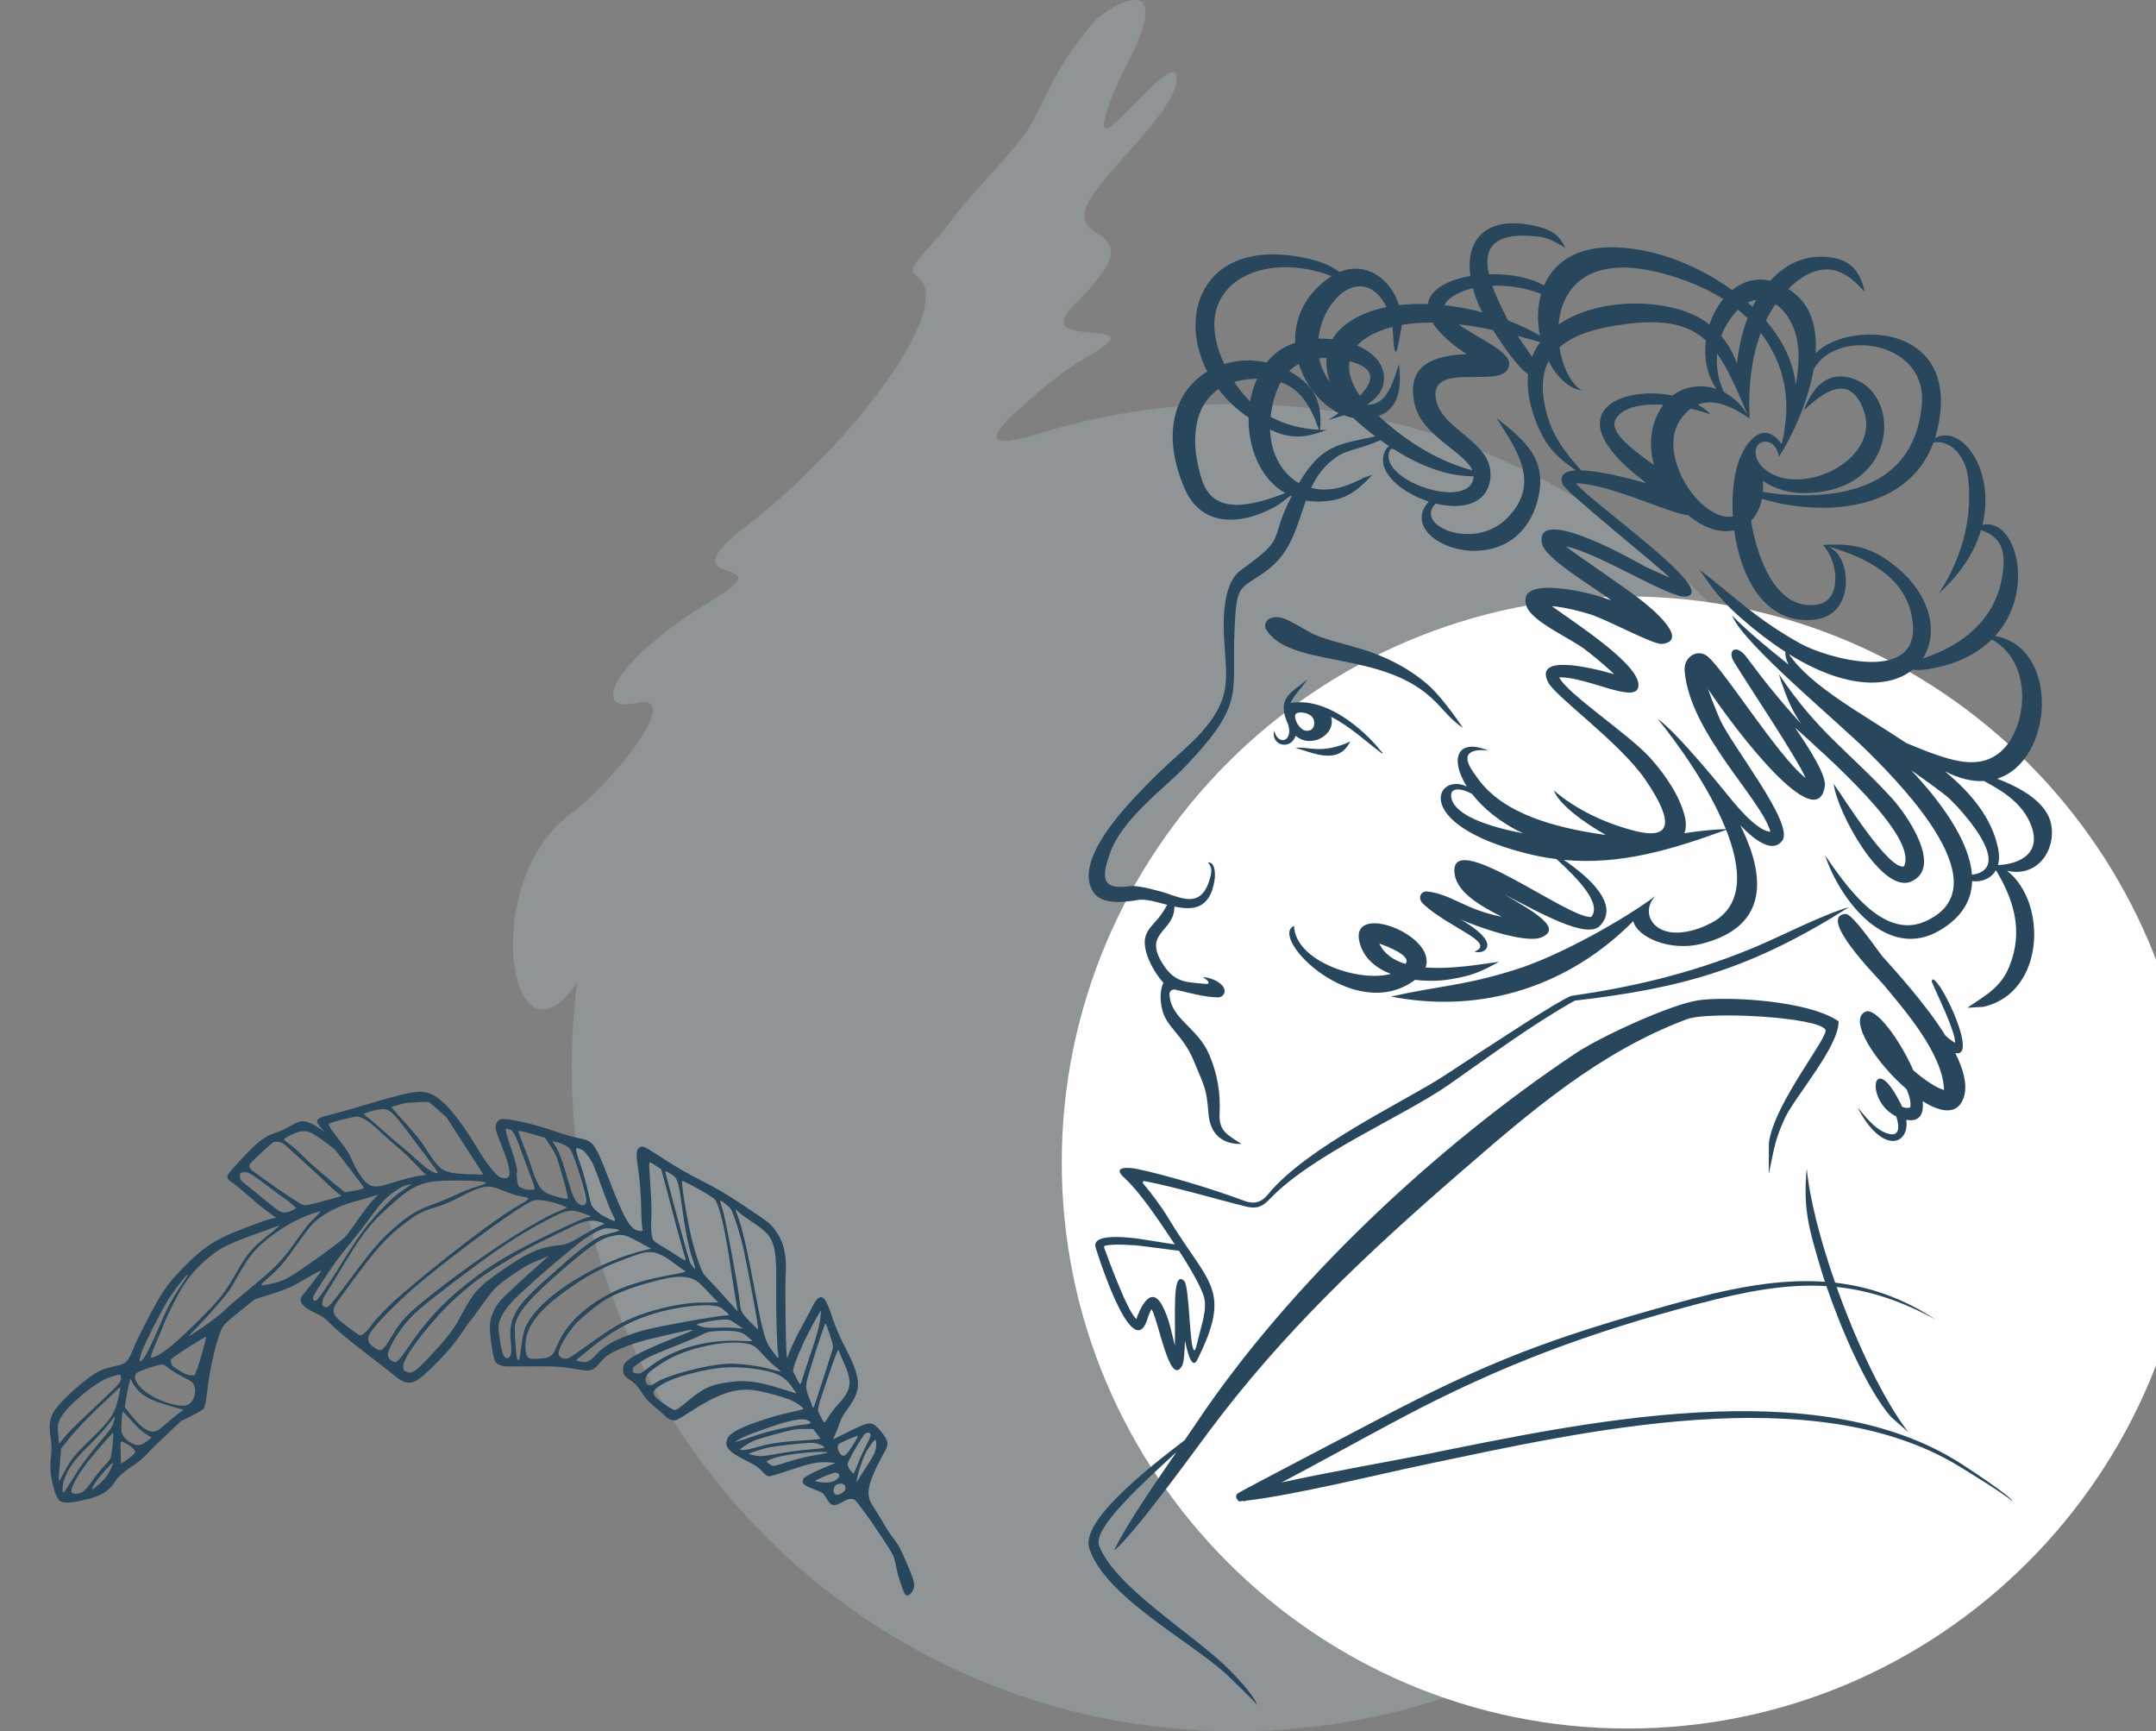 <?xml version="1.0" encoding="UTF-8"?> <svg xmlns="http://www.w3.org/2000/svg" width="269" height="216" viewBox="0 0 269 216" fill="none"><rect x="0" y="0" width="269" height="216" fill="#808080" stroke="none"/><path opacity="0.3" fill-rule="evenodd" clip-rule="evenodd" d="M154.13 50.402C199.859 50.402 236.927 87.474 236.927 133.199C236.927 178.924 199.859 216 154.13 216C108.401 216 71.329 178.928 71.329 133.199C71.329 129.59 71.564 126.034 72.011 122.549V122.553C63.595 134.953 59.584 109.899 71.274 101.487C75.81 98.225 85.853 86.234 79.302 87.717C73.627 89.002 76.401 82.418 88.858 74.881C98.562 69.004 82.352 73.927 93.035 65.698C106.558 55.283 119.676 37.75 114.277 34.342C112.866 33.453 115.476 31.72 118.34 27.93C121.673 23.517 124.052 21.652 127.602 17.048C130.492 13.302 130.715 9.333 136.509 2.708C138.244 0.727 147.36 -4.52 140.27 8.7C138.963 11.143 136.632 17.004 138.386 15.891C140.631 14.468 147.275 5.915 146.791 10.157C146.337 14.097 138.007 21.16 135.843 25.189C132.693 31.043 144.873 27.305 134 38.089C127.971 44.069 145.462 38.986 135.396 44.688C132.965 46.062 130.206 48.285 127.665 50.582C126.939 51.238 123.896 53.848 124.381 54.697C124.864 55.55 128.723 54.372 129.658 54.082C137.393 51.691 145.612 50.402 154.131 50.402H154.13Z" fill="#B1C3CD"></path><path fill-rule="evenodd" clip-rule="evenodd" d="M203.089 215.646C241.985 215.646 273.705 183.927 273.705 145.03C273.705 106.134 241.985 74.414 203.089 74.414C164.192 74.414 132.473 106.138 132.473 145.03C132.473 183.923 164.196 215.646 203.089 215.646Z" fill="#FEFEFE"></path><path fill-rule="evenodd" clip-rule="evenodd" d="M6.757 185.847C6.248 183.862 6.19 183.228 6.378 181.553C6.459 180.849 6.427 180.015 6.319 179.373C6.085 178.067 6.176 177.139 6.614 176.286C7.284 174.948 11.072 171.575 12.62 170.944C12.994 170.784 13.749 170.569 14.291 170.449C15.777 170.134 15.931 169.974 16.728 168.032C17.224 166.818 19.126 163.143 19.959 161.777C20.809 160.38 21.624 159.374 23.211 157.8C25.22 155.787 26.731 154.747 29.081 153.783C30.893 153.04 33.307 152.161 33.861 152.043L34.447 151.918L33.536 151.268C33.028 150.917 31.914 150.001 31.053 149.239C30.193 148.48 29.305 147.741 29.082 147.608C28.551 147.301 28.3 146.97 28.365 146.677C28.391 146.551 29.006 145.817 29.72 145.035C32.136 142.413 32.963 141.774 34.499 141.286C34.898 141.152 35.599 140.831 36.061 140.57C36.518 140.3 37.062 140.026 37.275 139.953C37.951 139.714 38.833 140.022 40.058 140.914L40.572 141.274L40.141 140.821C39.909 140.557 39.659 140.222 39.596 140.061C39.427 139.662 39.788 139.42 41.006 139.127C41.557 139 43.488 138.454 45.316 137.914C50.951 136.248 52.014 136.028 53.242 136.3C54.902 136.67 56.936 138.899 59.564 143.266C60.673 145.133 61.843 146.603 62.424 146.872C62.648 146.969 62.974 147.025 63.151 146.98C63.847 146.83 63.668 145.596 62.592 142.957C62.203 142.007 61.866 141.045 61.838 140.812C61.771 140.303 62.009 139.808 62.391 139.656C62.991 139.395 66.377 140.139 69.371 141.18C70.375 141.517 71.617 141.886 72.15 141.978C74.052 142.326 74.197 142.517 76.052 147.317C78.011 152.387 78.688 153.481 79.881 153.57C80.21 153.605 80.212 153.591 80.129 153.083C80.073 152.794 80.03 152.001 80.014 151.304C80.006 149.388 79.828 147.061 79.566 145.428C79.311 143.802 79.414 143.244 79.966 143.081C80.323 142.976 80.513 143.087 83.11 144.774C84.303 145.553 86.068 146.561 87.58 147.325C89.596 148.34 90.686 148.989 93.085 150.598C96.045 152.579 96.09 152.622 96.724 153.48C97.76 154.872 98.177 156.569 98.034 158.84C97.924 160.545 98.025 168.088 98.164 169.283C98.193 169.462 98.211 169.445 98.312 169.158C98.709 168.078 99.3 166.833 100.136 165.314C100.662 164.362 101.237 163.281 101.42 162.902C101.778 162.166 102.164 161.783 102.498 161.831C102.889 161.883 103.273 162.611 103.848 164.37C104.236 165.518 104.731 166.707 105.279 167.747C107.548 172.159 107.598 173.276 105.677 175.86C105.285 176.397 104.933 177.024 104.787 177.464C104.663 177.874 104.411 178.516 104.237 178.886L103.937 179.576L105.921 178.589C108.106 177.506 108.557 177.406 109.153 177.796C109.356 177.926 109.778 178.387 110.096 178.81C110.844 179.774 110.902 180.17 110.423 181.028C108.827 183.884 108.252 185.447 108.381 186.566C108.443 187.105 108.566 187.372 109.224 188.375C109.637 189.025 110.141 189.845 110.321 190.203C110.514 190.556 111.021 191.329 111.455 191.901C112.163 192.839 112.35 193.191 113.185 195.144C114.177 197.487 114.241 197.813 113.813 198.557C113.57 198.969 113.244 199.138 112.995 198.982C112.767 198.841 112.034 196.661 111.818 195.503C111.732 195.011 111.578 194.392 111.475 194.138C111.256 193.569 108.909 190.026 107.606 188.309C106.647 187.036 106.64 187.028 106.215 187.002C105.902 186.984 105.595 187.097 105.091 187.386C104.558 187.713 104.307 187.796 104.006 187.757C103.636 187.705 103.575 187.644 103.138 186.969C102.678 186.219 102.67 186.226 101.819 185.895C100.543 185.421 100.194 185.215 100.154 184.904C100.132 184.755 100.195 184.525 100.299 184.4C100.493 184.165 101.993 183.423 103.468 182.83L104.273 182.506L103.393 182.435C102.135 182.339 101.077 182.553 98.53 183.412C97.29 183.84 96.131 184.174 95.95 184.174C95.697 184.155 95.502 184.018 95.065 183.537C94.598 183.036 94.252 182.798 93.019 182.185C90.925 181.141 90.37 180.51 90.728 179.549C90.873 179.183 91.013 179.033 91.645 178.615C92.661 177.933 96.097 176.736 98.448 176.231C99.435 176.028 100.242 175.823 100.247 175.773C100.265 175.637 99.465 175.055 98.865 174.76C97.955 174.309 94.904 173.491 93.829 173.402C91.523 173.21 89.521 173.925 85.991 176.207C84.468 177.194 84.352 177.237 83.942 177.186C83.662 177.157 83.359 176.995 83.1 176.755C82.889 176.554 82.259 175.995 81.682 175.514C80.797 174.759 80.557 174.502 80.017 173.667C79.467 172.819 79.293 172.636 78.749 172.267C78.387 172.032 78.033 171.743 77.941 171.616C77.708 171.311 77.663 170.535 77.868 170.214C78.366 169.4 80.408 168.368 85.174 166.506C85.834 166.248 86.381 165.998 86.387 165.963C86.417 165.806 85.87 165.918 81.139 167.048C79.395 167.464 77.677 168.074 76.45 168.717C75.722 169.101 75.54 169.24 74.9 169.963C73.894 171.113 73.755 171.144 71.549 170.756C70.141 170.499 69.14 170.447 66.778 170.462C65.141 170.482 63.532 170.479 63.21 170.468C62.453 170.442 61.947 170.194 61.736 169.751C61.46 169.152 61.045 166.098 61.123 165.228C61.207 164.248 61.682 163.185 62.371 162.332C62.813 161.803 65.21 159.57 67.697 157.374L68.506 156.659L67.94 156.906C67.631 157.051 66.986 157.312 66.507 157.51C65.336 157.989 62.556 159.893 61.675 160.83C61.345 161.188 60.573 162.177 59.977 163.034C59.377 163.891 58.822 164.644 58.745 164.702C58.668 164.76 58.244 165.35 57.802 166.017C56.765 167.565 55.567 168.982 53.897 170.606C51.496 172.933 50.935 173.024 48.969 171.417C48.555 171.07 47.214 170.028 45.999 169.098C43.132 166.896 41.939 165.892 41.122 165.034C40.569 164.462 40.259 164.248 39.273 163.78C37.627 162.994 37.146 162.277 37.783 161.553C38.058 161.241 39.861 158.901 40.031 158.627C40.182 158.388 39.557 158.696 37.898 159.679C36.353 160.595 35.823 160.828 33.347 161.605L31.774 162.106L29.904 163.61C28.201 164.988 28.005 165.167 27.704 165.724C27.07 166.893 26.199 170.587 25.868 173.468C25.713 174.771 25.564 175.547 25.419 175.73C25.266 175.905 24.695 176.246 23.89 176.645L22.585 177.286L20.816 178.957C19.839 179.872 18.71 180.981 18.308 181.421C17.759 182.006 17.311 182.386 16.504 182.908C15.423 183.626 14.724 184.245 14.407 184.764C13.891 185.635 13.199 186.203 12.174 186.636C11.101 187.069 8.884 187.531 8.183 187.457C7.644 187.401 7.518 187.332 7.244 186.969C7.07 186.739 6.85 186.231 6.756 185.849L6.757 185.847ZM8.36 185.628C8.602 185.251 9.161 184.36 9.613 183.629C10.128 182.802 11.082 181.539 12.2 180.215C13.793 178.333 13.996 178.044 14.185 177.422C14.296 177.049 14.358 176.734 14.323 176.731C14.293 176.726 13.899 177.204 13.435 177.794C12.982 178.391 11.984 179.476 11.213 180.224C9.255 182.144 8.569 183.063 7.994 184.626C7.798 185.18 7.741 186.019 7.884 186.224C7.912 186.264 8.132 185.994 8.36 185.628ZM7.423 184.742C7.44 184.729 7.741 184.172 8.091 183.503C8.823 182.109 9.358 181.446 11.365 179.509C13.813 177.145 14.357 176.315 14.802 174.265C14.947 173.603 15.038 173.066 15.003 173.063C14.969 173.058 13.818 174.135 12.419 175.467C10.575 177.256 9.607 178.258 8.767 179.294L7.633 180.711L7.46 182.671C7.298 184.403 7.298 184.841 7.421 184.743L7.423 184.742ZM9.499 186.356C10.202 186.354 10.662 185.99 11.511 184.746C11.947 184.129 12.582 183.324 12.931 182.969C13.279 182.614 13.657 182.161 13.768 181.972C13.938 181.697 14.219 178.917 14.097 178.753C14.051 178.694 12.112 180.931 11.095 182.193C9.618 184.048 8.619 185.929 8.972 186.234C9.056 186.303 9.293 186.364 9.499 186.358L9.499 186.354L9.499 186.356ZM12.282 185.248C12.736 184.857 13.184 184.352 13.404 183.992C13.809 183.355 14.171 182.526 14.056 182.509C14.022 182.504 13.614 182.9 13.163 183.394C12.287 184.341 11.36 185.658 11.471 185.8C11.505 185.85 11.865 185.592 12.284 185.248L12.282 185.248ZM7.976 179.372C8.285 178.97 9.44 177.799 10.555 176.746C15.244 172.343 15.143 172.449 15.091 171.784C15.079 171.49 15.037 171.475 14.681 171.537C14.453 171.573 13.874 171.758 13.365 171.963C11.612 172.641 8.232 175.545 7.51 176.992C7.225 177.551 7.187 177.817 7.257 178.863C7.301 179.537 7.344 180.089 7.378 180.095C7.394 180.098 7.677 179.776 7.974 179.372L7.976 179.372ZM16.676 181.426C16.917 181.171 16.918 181.092 16.71 180.816C16.46 180.481 15.228 179.745 15.083 179.855C15.037 179.89 15.023 180.532 15.059 181.271L15.101 182.619L15.762 182.163C16.124 181.922 16.537 181.577 16.677 181.424L16.676 181.426ZM16.442 180.044C17.17 180.409 17.606 180.349 18.304 179.822L18.915 179.362L18.175 178.881C17.656 178.552 17.143 178.069 16.417 177.251C15.854 176.626 15.364 176.096 15.33 176.09C15.229 176.077 15.09 178.121 15.163 178.591C15.251 179.143 15.733 179.707 16.442 180.044ZM17.299 177.621C18.04 178.34 18.72 178.681 19.26 178.588C19.63 178.517 19.843 178.384 20.781 177.558C21.383 177.041 22.106 176.451 22.38 176.256L22.894 175.883L21.28 175.422C19.283 174.844 18.469 174.484 17.659 173.849C17.062 173.372 16.497 172.613 16.345 172.049C16.268 171.807 15.936 173.219 15.708 174.663L15.571 175.536L16.141 176.288C16.454 176.7 16.986 177.304 17.299 177.621ZM18.091 173.583C19.522 174.723 22.214 175.62 23.272 175.312C24.086 175.077 24.562 173.859 24.228 172.879C24.078 172.466 24.001 172.402 22.822 171.778C22.13 171.416 21.341 170.93 21.074 170.694C20.797 170.469 20.451 170.252 20.286 170.227C19.969 170.166 17.495 170.97 17.115 171.257C16.52 171.708 16.904 172.65 18.091 173.581L18.091 173.583ZM18.54 168.396C18.881 167.717 19.523 166.327 19.962 165.293C20.864 163.15 21.564 161.87 22.712 160.208C23.15 159.56 23.502 159.009 23.489 158.99C23.374 158.836 21.75 160.902 20.924 162.253C20.034 163.719 18.225 167.264 17.77 168.449C17.045 170.334 17.573 170.298 18.541 168.396L18.54 168.396ZM19.5 169.171C20.416 168.775 21.884 167.578 24.14 165.359C27.313 162.239 27.904 161.519 29.374 158.97C30.885 156.34 31.262 155.887 33.315 154.214C34.971 152.871 35.051 152.799 34.562 152.987C34.268 153.092 33.296 153.45 32.383 153.779C28.358 155.231 27.595 155.609 25.939 156.971C24.661 158.023 23.668 159.152 22.713 160.654C22.122 161.598 20.859 164.117 20.406 165.267C20.223 165.741 19.87 166.604 19.611 167.195C18.963 168.702 18.767 169.241 18.843 169.337C18.877 169.387 19.178 169.308 19.499 169.173L19.5 169.171ZM22.463 171.042C23.061 171.417 23.449 171.574 23.793 171.57L24.29 171.572L24.536 170.963C24.835 170.268 25.799 166.779 25.708 166.756C25.607 166.743 22.443 168.732 21.808 169.206C21.236 169.642 21.228 169.647 21.371 170.036C21.521 170.495 21.406 170.384 22.462 171.043L22.463 171.042ZM28.006 163.474C28.427 163.061 29.739 161.935 30.915 160.969C34.431 158.074 35.099 157.402 36.892 154.872C38.12 153.136 38.405 152.782 39.375 151.796C40.068 151.106 40.084 151.065 39.727 151.17C37.979 151.636 35.75 152.762 33.982 154.102C31.949 155.625 31.049 156.695 29.664 159.216C29.333 159.812 28.833 160.641 28.57 161.045C28.099 161.749 25.794 164.363 24.483 165.69C23.198 166.974 23.271 166.967 25.256 165.597C26.647 164.635 27.46 164.005 28.006 163.475L28.006 163.474ZM33.896 160.144C35.473 159.805 36.158 159.422 39.502 157.029C41.345 155.71 42.712 154.662 43.031 154.345C43.302 154.052 44.049 153.051 44.691 152.115C45.326 151.186 46.149 150.111 46.526 149.733L47.205 149.04L46.324 149.304C45.84 149.459 44.986 149.699 44.436 149.846C42.099 150.454 40.087 151.541 38.88 152.831C38.561 153.178 37.719 154.294 37.004 155.315C35.541 157.413 34.798 158.276 33.391 159.491C32.271 160.456 32.295 160.484 33.899 160.142L33.896 160.144ZM39.436 162.246C39.696 162.152 40.847 160.474 42.497 157.814C44.796 154.08 45.95 152.528 47.982 150.469C48.911 149.511 49.462 149.033 50.303 148.474L51.39 147.725L50.799 147.841C50.362 147.932 49.985 148.128 49.282 148.612C48.145 149.397 47.505 150.076 46.279 151.773C45.776 152.479 44.868 153.662 44.272 154.4C43.68 155.148 42.855 156.163 42.454 156.663C41.748 157.541 39.587 160.781 39.169 161.594C38.947 162.017 39.096 162.37 39.436 162.247L39.436 162.246ZM40.427 162.999C40.873 163.276 41.045 163.101 43.06 160.407C46.593 155.664 47.257 154.889 49.243 153.13C50.9 151.669 52.181 150.896 53.979 150.258C54.798 149.967 56.105 149.433 56.899 149.056C57.678 148.676 58.846 148.213 59.479 148.037C60.112 147.842 60.627 147.649 60.641 147.608C60.668 147.403 59.141 147.269 56.921 147.281C52.628 147.282 51.725 147.651 48.327 150.728C46.078 152.758 45.137 154.015 42.298 158.742C41.455 160.148 40.646 161.466 40.5 161.667C40.348 161.886 40.222 162.234 40.221 162.451C40.208 162.891 40.199 162.858 40.427 162.999ZM43.421 165.57C44.127 166.105 44.789 166.565 44.887 166.594C45.154 166.647 45.703 166.205 46.212 165.487C46.892 164.538 48.578 162.797 50.138 161.466C55.225 157.091 61.931 151.975 64.505 150.512C66.156 149.575 66.232 149.459 65.338 149.309C64.451 149.169 63.919 149 62.516 148.44C60.843 147.752 60.186 147.876 57.272 149.387C56.156 149.978 55.249 150.348 54.365 150.606C52.706 151.095 52.079 151.419 50.485 152.626C48.297 154.281 46.903 155.833 43.739 160.147C41.639 162.996 41.617 163.028 41.622 163.507C41.606 164.044 41.958 164.452 43.42 165.57L43.421 165.57ZM31.109 148.118C31.596 148.501 32.569 149.295 33.266 149.88C33.973 150.454 34.708 151.029 34.901 151.122C35.346 151.356 35.892 151.303 36.504 150.978L36.963 150.733L36.532 150.324C36.304 150.104 35.86 149.751 35.551 149.545C35.243 149.359 34.184 148.569 33.185 147.807C31.341 146.38 30.944 146.17 30.314 146.255C29.966 146.311 29.947 146.322 29.93 146.678C29.909 147.148 30.028 147.282 31.109 148.118ZM46.975 168.303C47.571 168.649 47.818 168.447 48.805 166.828C50.022 164.827 50.654 164.111 52.64 162.488C58.518 157.669 66.374 152.445 69.88 151.043C70.342 150.857 70.725 150.67 70.729 150.639C70.735 150.605 70.246 150.418 69.651 150.207C68.491 149.807 67.109 149.608 66.582 149.765C64.894 150.245 53.605 158.679 50.037 162.125C47.592 164.469 46.418 165.78 46.03 166.597C45.743 167.191 46.066 167.771 46.974 168.302L46.975 168.303ZM49.085 169.878C49.52 170.015 49.746 169.798 50.818 168.237C53.136 164.829 55.157 162.614 58.104 160.276C61.347 157.694 63.547 156.389 69.135 153.694C70.901 152.85 72.637 152.066 72.992 151.977C73.339 151.882 73.653 151.778 73.68 151.759C73.766 151.691 72.197 151.15 71.664 151.06C70.978 150.946 70.202 151.188 68.604 152.02C64.875 153.94 62.298 155.634 56.88 159.747C52.397 163.151 51.479 163.95 50.294 165.479C49.38 166.652 48.409 168.408 48.401 168.892C48.386 169.352 48.65 169.74 49.085 169.877L49.085 169.878ZM34.47 148.191C36.231 149.407 37.601 150.284 37.808 150.32C38.285 150.397 38.626 150.334 40.782 149.724L42.63 149.21L42.214 148.898C41.978 148.728 41.485 148.291 41.098 147.923C40.38 147.205 38.201 145.203 36.323 143.513C35.306 142.586 35.151 142.476 34.684 142.44C34.206 142.398 34.141 142.435 33.583 142.926C31.763 144.572 31.157 145.184 31.114 145.366C31.082 145.479 31.156 145.697 31.272 145.846C31.384 145.999 32.823 147.046 34.47 148.191ZM50.706 171.13C51.336 171.467 51.804 171.172 53.551 169.308C55.385 167.369 56.492 165.992 57.096 164.904C57.394 164.363 57.871 163.506 58.157 162.99C59.298 160.924 60.192 160.083 63.707 157.755C66.105 156.165 67.611 155.554 69.647 155.365C70.707 155.254 71.059 155.11 72.889 154.009C73.487 153.65 74.299 153.212 74.692 153.019C75.087 152.826 75.418 152.67 75.421 152.65C75.413 152.625 75.082 152.517 74.675 152.4C73.729 152.144 72.823 152.317 71.337 153.05C70.73 153.345 69.429 153.983 68.421 154.461C66.325 155.46 64.942 156.233 62.288 157.867C60.168 159.171 58.784 160.2 56.948 161.848C54.007 164.49 50.385 169.135 50.326 170.352C50.304 170.877 50.324 170.924 50.706 171.132L50.706 171.13ZM36.478 143.022C36.901 143.363 37.581 144.004 38.002 144.424C38.42 144.858 39.705 146 40.88 146.976L43.012 148.744L44.202 148.548C44.998 148.412 45.394 148.294 45.381 148.182C45.376 148.098 44.554 146.991 43.57 145.707L41.762 143.378L40.43 142.374C38.804 141.158 38.227 140.949 37.229 141.22C36.864 141.33 36.28 141.574 35.939 141.776C35.37 142.102 35.34 142.14 35.513 142.263C35.63 142.342 36.053 142.684 36.477 143.024L36.478 143.022ZM45.877 147.686C46.398 148.075 47.049 148.123 48.005 147.837C50.593 147.051 51.534 146.806 52.319 146.692L53.172 146.57L52.914 146.349C52.767 146.217 52.268 145.694 51.792 145.183C51.317 144.672 50.533 143.914 50.053 143.497C48.89 142.498 47.711 141.452 46.733 140.555C45.845 139.741 44.954 139.257 44.455 139.291C44.271 139.311 43.415 139.487 42.564 139.714C41.343 140.021 41.005 140.154 41.02 140.295C41.034 140.51 41.332 140.943 42.573 142.544C43.319 143.512 43.578 143.935 43.98 144.861C44.497 146.062 45.305 147.269 45.876 147.691L45.877 147.686ZM63.142 169.401C63.43 169.588 63.75 169.213 63.784 168.647C63.819 168.35 63.788 167.772 63.733 167.349C63.397 164.719 64.267 163.068 67.506 160.181C68.171 159.592 69.43 158.458 70.318 157.667C72.034 156.098 74.213 154.493 75.044 154.181C75.304 154.092 75.904 153.909 76.38 153.802C76.858 153.682 77.252 153.549 77.266 153.507C77.282 153.348 75.953 153.18 75.445 153.263C74.891 153.366 73.776 153.956 72.73 154.697C71.856 155.329 68.217 158.385 66.888 159.583C66.327 160.099 65.422 160.919 64.887 161.411C63.223 162.925 62.298 164.302 62.2 165.427C62.144 166.083 62.616 168.835 62.842 169.131C62.906 169.217 63.044 169.339 63.139 169.403L63.142 169.401ZM64.753 169.625C64.821 169.578 64.955 168.764 65.071 167.806C65.297 165.954 65.586 165.21 66.544 163.99C69.094 160.771 75.049 157.303 80.21 156.026L81.235 155.775L79.831 155.01C78.073 154.055 77.742 153.959 76.772 154.121C75.146 154.376 74.018 155.111 70.348 158.259C66.153 161.867 64.542 163.747 64.254 165.315C64.21 165.575 64.228 166.51 64.292 167.409C64.42 169.384 64.514 169.807 64.753 169.626L64.753 169.625ZM66.163 169.506C66.295 169.54 66.851 169.541 67.404 169.497C68.683 169.399 68.951 169.196 69.44 168.018C70.245 166.06 71.47 164.545 73.468 163.035C76.055 161.074 78.916 159.948 83.441 159.1C85.678 158.681 85.693 158.684 85.345 158.481C85.155 158.37 84.591 157.958 84.079 157.579C82.547 156.41 81.57 156.05 80.447 156.252C79.693 156.388 76.689 157.504 75.407 158.129C73.58 159.028 72.686 159.555 70.854 160.848C66.864 163.674 65.367 165.808 65.565 168.392C65.632 169.079 65.796 169.39 66.164 169.505L66.163 169.506ZM45.767 139.318C45.993 139.475 46.849 140.193 47.669 140.941C48.502 141.679 49.584 142.616 50.084 143.018C50.583 143.423 51.485 144.196 52.069 144.75C53.191 145.778 53.997 146.326 54.48 146.365C54.799 146.391 54.912 146.561 51.027 141.403C48.992 138.691 48.619 138.36 47.686 138.374C47.156 138.386 46.388 138.562 45.557 138.874C45.348 138.944 45.418 139.091 45.769 139.317L45.767 139.318ZM70.541 169.512C70.944 169.51 71.122 169.39 73.608 167.613C76.432 165.585 77.569 164.919 79.687 164.109C82.101 163.187 85.28 162.528 87.326 162.509C89.761 162.499 89.737 162.503 89.516 162.37C89.405 162.303 88.919 161.799 88.422 161.261C87.065 159.762 86.624 159.482 85.473 159.329C84.794 159.244 84.172 159.276 83.302 159.456C80.456 160.042 77.605 160.999 75.882 161.94C74.644 162.624 72.17 164.659 71.462 165.568C70.649 166.636 69.992 167.731 69.79 168.379C69.641 168.883 69.652 169.01 69.869 169.237C70.032 169.415 70.265 169.505 70.541 169.509L70.541 169.512ZM73.007 169.933C73.438 169.908 73.838 169.621 74.535 168.838C75.48 167.764 77.529 166.737 80.222 165.989C82.029 165.481 89.101 164.204 90.698 164.093C91.025 164.07 91.034 164.064 90.687 163.741C90.496 163.57 90.2 163.315 90.012 163.184C89.329 162.681 86.77 162.736 83.964 163.296C79.882 164.114 76.884 165.57 73.45 168.397L71.857 169.707L72.256 169.839C72.485 169.906 72.82 169.951 73.005 169.935L73.007 169.933ZM50.813 140.366C52.05 141.745 52.464 142.273 53.279 143.533C54.971 146.143 55.3 146.344 58.21 146.474C59.339 146.517 60.27 146.538 60.283 146.512C60.275 146.487 59.26 144.882 58.007 142.947L55.733 139.425L54.658 138.46C54.066 137.937 53.537 137.496 53.481 137.478C53.375 137.436 51.007 137.545 50.616 137.6C50.538 137.618 50.093 137.727 49.656 137.862L48.846 138.098L49.084 138.415C49.206 138.578 49.981 139.464 50.814 140.364L50.813 140.366ZM79.462 171.34C79.858 171.404 79.932 171.364 81.079 170.496C84.128 168.192 88.237 167.05 92.651 167.288C93.277 167.323 93.809 167.328 93.836 167.308C93.886 167.274 93.709 167.101 93 166.542C92.526 166.15 91.657 165.997 90.183 166.029C88.647 166.067 88.295 166.136 87.528 166.535C87.177 166.724 86.115 167.185 85.164 167.559C81.453 169.029 80.88 169.282 79.947 169.896C79.128 170.439 78.99 170.577 78.949 170.818C78.894 171.204 78.968 171.283 79.464 171.34L79.462 171.34ZM82.891 175.176C83.421 175.559 83.984 175.869 84.15 175.892C84.417 175.902 84.62 175.774 85.879 174.735C87.603 173.324 88.452 172.879 90.015 172.581C92.666 172.095 94.223 172.227 97.435 173.238L99.375 173.841L98.844 173.072C97.801 171.576 96.731 171.097 93.764 170.725C91.582 170.466 90.009 170.529 87.94 170.953C85.168 171.518 83.141 172.252 82.074 173.048C81.195 173.711 81.342 174.083 82.891 175.176ZM81.056 172.827C81.197 172.856 81.475 172.749 81.675 172.598C82.907 171.664 87.8 170.327 90.62 170.145C92.037 170.051 94.655 170.381 96.194 170.825C96.804 170.996 97.335 171.119 97.372 171.089C97.412 171.061 97.148 170.81 96.776 170.538C96.404 170.245 95.71 169.57 95.224 169.022C94.225 167.9 93.885 167.692 92.826 167.563C90.504 167.273 86.942 167.943 84.206 169.172C82.945 169.749 81.137 170.952 80.782 171.455C80.365 172.074 80.492 172.76 81.056 172.827ZM65.243 148.288C65.603 148.425 66.115 148.468 66.654 148.407C66.767 148.398 66.701 148.071 66.441 147.368C66.219 146.798 65.661 145.285 65.188 143.99C64.25 141.395 63.996 140.941 63.441 140.862L63.085 140.806L63.174 141.322C63.227 141.611 63.506 142.515 63.796 143.358C64.33 144.877 64.616 146.047 64.498 146.315C64.405 146.564 64.55 147.748 64.695 147.939C64.771 148.043 65.024 148.2 65.243 148.288ZM68.227 148.858C69.01 149.24 70.695 149.677 70.826 149.534C70.896 149.45 70.657 148.401 70.18 146.732C69.44 144.183 69.376 144.022 68.708 142.996L68.006 141.933L66.327 141.46C65.136 141.115 64.652 141.029 64.677 141.164C64.694 141.269 64.98 142.044 65.316 142.902C65.653 143.745 66.082 144.908 66.267 145.486C66.953 147.643 67.426 148.47 68.229 148.856L68.227 148.858ZM93.424 180.804C93.759 180.732 94.408 180.558 94.89 180.419C96.005 180.085 97.948 179.816 99.974 179.713C100.85 179.665 101.759 179.592 101.971 179.553L102.372 179.491L101.912 178.88L101.455 178.277L100.312 178.271C99.311 178.261 98.776 178.368 96.587 178.968C94.276 179.608 93.936 179.731 93.124 180.25C92.249 180.822 92.232 180.836 92.514 180.892C92.674 180.923 93.078 180.886 93.425 180.804L93.424 180.804ZM94.08 179.153C95.556 178.623 98.764 177.878 100.152 177.747C101.288 177.638 101.421 177.479 100.639 177.137C100.071 176.906 98.472 177.212 96.207 177.994C93.65 178.879 92.862 179.191 92.217 179.57L91.65 179.911L92.277 179.751C92.616 179.663 93.431 179.391 94.079 179.154L94.08 179.153ZM94.248 181.595C94.846 181.714 95.375 181.674 96.965 181.373C98.044 181.174 99.823 180.922 100.918 180.844C102.01 180.754 102.889 180.649 102.872 180.586C102.814 180.372 101.983 180.043 101.398 180.002C100.639 179.959 96.812 180.375 95.787 180.609C94.77 180.854 93.39 181.312 93.448 181.389C93.478 181.426 93.833 181.518 94.25 181.594L94.248 181.595ZM96.522 182.876C96.694 182.885 97.519 182.648 98.358 182.36C99.192 182.077 100.609 181.726 101.503 181.575C102.397 181.424 103.16 181.282 103.195 181.252C103.349 181.137 102.688 181.099 101.681 181.156C99.18 181.289 96.975 181.666 95.978 182.135L95.601 182.311L95.906 182.576C96.072 182.738 96.354 182.869 96.522 182.874L96.522 182.876ZM72.348 150.275C72.81 150.527 73.124 150.349 73.134 149.83C73.155 148.943 71.634 144.011 71.135 143.354C70.898 143.036 70.132 142.641 69.451 142.494L68.911 142.378L69.105 142.651C69.546 143.236 70.138 144.693 70.575 146.224C71.439 149.295 71.725 149.948 72.349 150.275L72.348 150.275ZM75.488 151.805C76.932 152.545 76.947 152.547 76.386 151.426C76.118 150.891 75.483 149.254 74.959 147.789C74.119 145.409 73.954 145.033 73.416 144.298C72.885 143.576 72.754 143.463 72.336 143.328C71.887 143.188 71.857 143.196 71.864 143.46C71.868 143.622 72.04 144.185 72.236 144.743C72.648 145.842 73.139 147.588 73.472 149.077C73.586 149.609 73.723 150.15 73.777 150.277C73.957 150.754 74.683 151.394 75.49 151.805L75.488 151.805ZM87.593 165.525C87.911 165.631 88.774 165.684 89.507 165.639C90.248 165.603 91.283 165.618 91.795 165.666L92.726 165.758L91.958 165.244C91.051 164.619 91.077 164.631 90.307 164.626C89.409 164.615 86.842 165.115 86.969 165.275C86.998 165.315 87.278 165.431 87.59 165.523L87.594 165.522L87.593 165.525ZM102.457 184.925C103.559 185.055 104.326 184.818 104.679 184.251C104.82 184.023 104.603 183.752 104.249 183.72C103.961 183.699 101.629 184.665 101.707 184.769C101.735 184.809 102.072 184.872 102.457 184.925ZM104.413 186.479C104.828 186.495 105.404 186.104 105.469 185.771C105.575 185.197 105.081 184.923 104.435 185.2C103.871 185.446 103.853 186.454 104.413 186.479ZM82.78 155.591C83.347 155.925 84.11 156.398 84.488 156.656C85.189 157.146 85.549 157.327 85.555 157.197C85.554 157.157 85.353 156.436 85.104 155.589C84.855 154.743 84.356 152.893 83.992 151.474C83.622 150.058 83.135 148.218 82.914 147.391L82.493 145.878L81.804 145.406C81.439 145.142 81.085 144.971 81.043 145.035C80.967 145.153 80.981 145.49 81.2 148.779C81.282 149.918 81.3 151.452 81.257 152.19C81.186 153.547 81.286 154.373 81.573 154.773C81.665 154.9 82.199 155.262 82.779 155.59L82.78 155.591ZM86.727 158.27C86.766 158.222 86.607 157.654 86.374 156.987C85.906 155.617 85.488 153.514 85.047 150.227C84.608 147.09 84.545 146.925 83.403 146.289C83.008 146.064 82.963 146.068 83.027 146.272C83.07 146.405 83.215 146.974 83.349 147.531C83.71 149.001 85.922 157.089 86.041 157.362C86.202 157.736 86.649 158.33 86.726 158.271L86.727 158.27ZM107.153 184.486C107.283 184.236 107.739 183.533 108.158 182.899C108.579 182.28 109.03 181.489 109.154 181.155C109.376 180.594 109.396 179.665 109.192 179.638C109.041 179.617 108.266 180.714 107.917 181.445C107.474 182.347 106.77 184.713 106.892 184.876C106.909 184.894 107.026 184.717 107.152 184.487L107.153 184.486ZM106.567 183.712C106.634 183.601 106.875 183.043 107.091 182.476C107.316 181.899 107.744 180.958 108.057 180.376C108.696 179.175 108.76 178.823 108.411 178.744C108.29 178.715 108.075 178.773 107.953 178.866C107.591 179.14 105.778 182.268 105.761 182.643C105.756 182.855 105.871 183.127 106.104 183.431C106.406 183.834 106.47 183.877 106.569 183.712L106.567 183.712ZM89.484 160.766C90.195 161.547 91.072 162.509 91.412 162.899L92.04 163.609L91.747 161.89C91.589 160.944 91.275 158.901 91.046 157.328C90.575 154.126 89.984 151.374 89.539 150.331C89.258 149.64 89.235 149.613 88.469 149.114C87.6 148.539 85.204 147.258 85.108 147.329C84.991 147.416 85.442 150.456 85.951 152.954C86.495 155.682 87.434 158.589 87.92 159.095C88.065 159.242 88.762 159.987 89.485 160.767L89.484 160.766ZM105.301 181.602C105.495 181.579 105.675 181.382 106.041 180.852C106.858 179.646 107.109 179.168 106.96 179.146C106.825 179.128 104.962 179.938 104.685 180.13C104.248 180.446 104.761 181.698 105.301 181.601L105.301 181.602ZM101.539 175.559C101.618 175.422 103.689 169.005 103.909 168.222C103.982 167.959 103.868 167.473 103.521 166.475C103.263 165.721 103.027 165.093 103.002 165.097C102.867 165.078 100.721 171.774 100.63 172.488C100.547 173.211 100.585 173.443 100.983 174.461C101.218 175.093 101.434 175.635 101.437 175.663C101.445 175.688 101.492 175.637 101.538 175.557L101.539 175.559ZM102.906 177.422C102.956 177.387 103.2 177.038 103.438 176.66C103.673 176.275 104.202 175.603 104.605 175.163C106.28 173.327 106.384 172.468 105.229 169.868C104.93 169.193 104.65 168.549 104.6 168.422C104.559 168.29 104.152 169.316 103.514 171.196C101.826 176.135 101.911 175.771 102.314 176.562C102.765 177.455 102.792 177.508 102.905 177.42L102.906 177.422ZM93.653 164.971C94.071 165.405 94.48 165.787 94.568 165.825C94.66 165.861 94.332 163.84 93.778 160.944C92.795 155.77 92.591 154.885 92.057 153.184C91.446 151.245 91.298 150.908 90.956 150.597C90.327 150.005 89.874 149.702 89.865 149.827C89.863 149.905 90.014 150.484 90.208 151.1C90.571 152.251 92.115 160.607 92.299 162.462C92.423 163.635 92.503 163.783 93.654 164.971L93.653 164.971ZM97.09 169.398C97.15 169.416 97.145 169.194 97.082 168.911C96.934 168.258 96.81 163.782 96.848 160.077C96.875 156.961 96.739 155.746 96.254 154.727C95.883 153.942 95.326 153.416 93.725 152.373C93.097 151.962 92.407 151.45 92.18 151.23C91.957 151.01 91.769 150.864 91.766 150.899C91.752 150.94 91.894 151.327 92.064 151.77C92.583 153.07 93.271 156.067 94.198 161.103C94.963 165.195 95.304 166.618 95.806 167.698C95.976 168.063 96.965 169.387 97.09 169.396L97.09 169.398ZM100.072 172.148C100.187 171.762 100.695 170.191 101.223 168.648C101.86 166.768 102.224 165.442 102.336 164.652C102.415 164.007 102.45 163.5 102.405 163.535C102.251 163.65 100.838 166.266 100.299 167.425C99.357 169.458 98.856 170.86 98.972 171.132C99.087 171.404 99.658 172.476 99.791 172.688C99.85 172.765 99.969 172.525 100.072 172.148Z" fill="#28475C"></path><path fill-rule="evenodd" clip-rule="evenodd" d="M147.882 95.627C145.219 98.431 139.999 102.125 138.476 106.487C137.534 109.182 137.232 111.09 140.874 110.568C141.607 110.464 142.702 110.643 144.81 111.22C147.182 111.864 149.796 113.611 150.943 109.667C151.203 108.78 151.26 108.236 150.712 107.593C151.707 107.534 151.624 109.253 151.538 109.797C150.972 113.477 148.786 113.577 146.523 113.096C146.559 116.366 142.412 116.261 145.212 120.462C146.724 122.729 148.276 122.51 150.447 122.748C150.942 122.807 150.979 122.435 150.075 121.913C151.132 121.895 152.994 122.788 152.775 123.787C152.696 124.163 152.373 124.424 151.989 124.424C150.209 124.432 147.948 123.732 146.596 123.456C146.418 123.422 146.247 123.468 146.109 123.586C145.971 123.705 145.904 123.866 145.912 124.044C146.068 127.154 149.427 128.14 150.883 131.589C151.9 133.998 152.294 136.349 152.168 138.884C152.052 141.2 153.188 141.565 154.894 142.716C152.365 142.773 150.964 141.36 150.775 138.888C150.54 135.835 150.332 135.681 148.942 132.338C147.613 129.135 145.577 128.163 145.035 126.066C144.637 124.521 144.808 123.377 145.155 122.603C143.874 121.215 142.269 118.257 143.022 116.544C143.584 115.252 144.499 115.028 145.621 112.88C144.333 112.549 143.089 112.154 142.173 112.255C141.324 112.352 137.652 113.193 136.412 111.297C133.932 107.51 140.07 101.053 142.367 98.636C145.376 95.467 147.555 93.787 149.224 92.082C154.527 86.648 152.654 83.934 152.683 77.804C152.693 74.93 153.223 72.271 154.854 71.102C160.801 66.853 158.146 67.716 161.148 61.923C161.096 61.9 161.047 61.878 160.996 61.852L159.518 62.972C155.43 65.412 150.033 66.119 147.802 60.939C144.707 53.751 146.82 48.661 150.628 46.356C146.714 38.759 150.575 29.558 162.857 32.191C164.228 32.485 165.914 32.988 167.124 33.934C170.386 32.578 173.514 34.712 174.539 38.067C175.7 37.929 176.911 37.888 178.14 37.933C178.412 36.098 180.673 34.905 183.458 34.432C182.784 29.591 185.741 26.645 192.112 28.328C193.755 28.761 194.611 29.465 195.319 30.928C194.183 30.277 193.259 29.658 191.915 29.509C186.222 28.872 185.045 31.021 185.767 34.209C188.258 34.138 190.843 34.588 192.648 35.609C194.146 32.134 198.019 29.751 205.537 31.364C209.041 32.117 212.859 33.826 216.117 36.187C217.442 35.118 219.074 34.604 220.868 35.026C222.924 32.773 225.724 31.458 229.168 32.259C231.295 32.75 232.215 34.408 232.658 36.385L231.734 35.458C229.317 33.049 226.703 33 223.914 35.32C223.638 35.547 223.374 35.789 223.124 36.039C223.418 36.232 223.716 36.452 224.017 36.705C226.092 38.428 226.717 41.136 226.528 44.078C230.322 40.057 244.607 40.064 241.796 53.261C241.695 53.753 241.569 54.218 241.424 54.666C244.686 52.823 249.028 58.553 247.345 65.484C251.482 64.512 254.096 73.64 248.928 79.348C257.023 80.74 256.302 94.892 249.182 97.151C252.21 98.29 255.419 100.145 255.922 102.853C256.533 106.149 254.124 109.523 250.411 108.625C255.535 112.624 255.096 123.942 247.432 125.614L245.458 125.718C247.722 124.188 249.64 123.219 250.713 120.542C252.482 116.133 251.249 112.256 249.027 108.558C248.45 109.586 247.309 110.07 246.059 109.932C245.992 112.263 244.849 114.394 242.052 116.054C235.483 119.953 229.607 112.39 227.708 106.707C230.127 110.186 234.79 117.235 240.063 115.007C249.995 110.81 237.218 97.971 233.397 94.109C229.476 90.147 217.593 80.446 216.107 76.797C218.111 78.814 220.577 80.856 223.161 82.908C222.863 82.327 222.718 81.794 222.759 81.321C221.035 80.215 219.207 78.837 217.288 77.162C214.965 75.128 213.747 73.638 212.056 71.066C216.64 74.63 219.228 77.296 224.673 80.309C227.831 82.059 238.995 85.281 238.682 78.213C238.418 72.251 233.06 69.584 228.073 68.169C228.333 68.293 228.625 68.474 228.903 68.701C230.906 70.336 231.372 76.857 226.234 77.33C220.205 77.882 217.17 72.053 216.377 66.158C214.712 66.527 212.656 65.965 210.642 64.281C208.233 64.068 200.882 60.374 196.619 60.292C198.626 62.799 214.549 73.807 210.37 74.424C208.359 74.722 199.511 68.984 195.344 68.16C197.608 69.865 203.086 73.519 204.736 74.852C204.945 75.02 211.186 79.783 207.417 80.334C206.326 80.499 200.494 77.255 198.253 76.588C197.139 76.257 195.18 75.731 193.613 75.623C196.753 77.884 205.112 83.246 204.389 85.79C203.837 87.731 198.006 84.431 194.536 84.501C195.519 86.542 203.332 91.681 205.897 94.555C208.008 96.92 209.689 99.561 210.229 101.962C210.403 102.74 210.363 103.403 210.158 103.951C211.751 103.705 213.416 103.5 215.33 103.433C213.184 98.06 209.084 92.444 206.821 89.681C209.334 91.417 215.673 99.327 215.776 99.453C216.215 99.978 219.143 103.717 220.889 103.758C219.802 99.729 210.805 91.413 210.187 83.69C210.053 81.991 211.672 81.001 212.856 81.749C214.756 82.949 221.779 94.366 225.29 97.066C224.084 94.362 218.476 86.04 216.357 82.595C215.407 81.053 216.692 80.342 217.855 81.91C220.256 85.141 222.327 87.678 224.729 90.296C223.642 88.751 222.901 87.134 221.94 84.093C226.856 91.441 230.561 93.604 236.072 99.607C237.781 101.472 242.555 108.231 238.418 109.989C234.773 111.538 229.175 101.257 228.789 97.794C230.078 99.584 235.686 108.675 237.596 108.083C237.577 108.079 237.574 108.087 237.551 108.083C239.406 104.362 227.761 94.223 223.948 90.759C226.063 93.824 227.869 96.818 227.679 98.088C226.722 104.392 216.657 91.284 213.107 85.956C213.669 87.606 214.463 89.445 214.552 89.65C216.012 93.017 223.954 102.784 222.365 104.888C221.199 106.426 219.103 105.007 217.136 102.966C220.215 109.118 220.871 115.609 212.236 117.761C208.422 118.711 204.316 116.979 203.772 114.919C195.9 122.888 185.078 126.582 173.556 124.325C179.57 122.966 182.62 123.018 189.186 120.936C194.767 119.164 202.681 114.658 206.538 111.79C204.665 113.745 206.136 116.661 209.748 116.322C211.252 116.18 212.444 115.681 213.412 115.194C217.605 113.083 217.303 108.412 215.367 103.527C208.463 106.044 202.116 107.932 195.12 107.28C198.166 109.354 202.187 112.854 199.611 115.507C197.969 117.201 192.13 113.887 187.702 111.585C191.114 113.611 195.127 115.778 192.32 116.94C190.302 117.774 184.157 115.558 182.277 114.724L182.232 114.701C183.718 115.554 185.058 116.563 185.449 117.413C185.908 118.407 184.976 119 183.963 118.728C186.753 117.562 180.866 115.815 177.6 112.799C176.777 112.04 177.306 111.138 178.062 111.22C181.083 111.536 182.713 113.458 187.383 114.378C184.71 113.018 181.856 111.372 181.503 109.109C180.539 102.912 195.728 114.725 198.529 114.392C200 112.702 196.503 109.279 194.205 107.179C192.951 107.023 191.672 106.785 190.365 106.448C175.995 102.781 179.145 96.312 183.011 98.118C180.904 94.785 181.689 92.011 185.7 93.635C184.829 93.533 184.247 93.578 183.857 93.709C182.118 94.283 183.778 96.267 184.367 97.099C187.521 101.546 194.079 103.299 200.349 104.167C197.624 102.624 194.439 100.298 193.881 98.599C195.951 100.464 199.507 102.524 203.95 103.653C209.461 105.053 208.11 101.396 205.298 97.285C202.081 92.586 194.041 86.915 193.136 85.078C191.449 81.656 198.04 83.156 201.389 84.106C200.116 82.855 198.257 81.395 197.709 80.986C195.783 79.541 191.147 77.556 190.469 75.642C189.058 71.661 198.069 73.981 198.923 74.215C199.72 74.431 200.409 74.654 201.019 74.885C198.476 72.975 192.712 69.66 192.38 67.765C191.494 62.704 204.859 70.468 205.355 70.736C205.489 70.807 207.042 71.492 208.357 72.092C206.431 70.245 195.349 61.341 194.984 60.455C194.493 59.26 195.234 58.764 196.622 58.687C194.12 56.952 192.62 55.518 191.361 51.824C190.702 49.888 190.501 48.175 190.661 46.666C189.461 45.926 187.622 43.307 186.281 41.174C184.862 40.876 183.406 40.623 181.957 40.459C184.333 42.138 188.311 43.837 188.303 45.334C188.288 49.051 178.192 44.649 179.168 49.851C179.909 53.787 186.609 55.154 185.924 59.835C185.458 63.016 182.274 63.592 179.132 62.821C176.316 65.578 184.007 68.843 188.128 64.557C192.25 60.267 189.287 56.163 186.683 52.118C190.474 55.086 193.334 57.552 191.717 62.85C188.537 73.263 173.619 67.654 178.274 62.578C174.588 61.391 171.31 58.478 173.016 55.92C173.098 55.797 173.221 55.719 173.351 55.689C172.972 55.436 172.596 55.175 172.231 54.911C169.803 56.028 168.135 56.05 166.712 57.041C165.185 58.102 164.262 59.432 163.58 60.873C165.054 61.249 166.767 61.119 168.596 60.333C171.738 58.985 168.07 60.374 171.21 59.227C169.854 60.754 168.387 62.038 166.28 62.407C165.058 62.62 163.945 62.62 162.936 62.448C161.793 65.576 161.168 68.976 157.876 71.311C154.494 73.709 154.289 72.792 154.021 78.762C153.668 86.645 155.395 87.729 147.888 95.627H147.882ZM161.742 90.037C161.872 90.373 162.375 91.062 162.84 91.144C163.92 91.334 164.136 90.321 163.887 89.714C163.63 89.077 162.673 88.832 162.137 88.892C161.731 88.937 161.356 89.048 161.743 90.039L161.742 90.037ZM227.424 67.992L227.446 67.988C231.203 67.769 233.586 68.23 236.647 70.767C241.05 74.416 241.868 79.134 239.899 82.154C244.732 80.56 248.826 77.459 249.782 72.096C250.378 68.745 249.725 67.02 247.172 66.127C246.404 68.722 244.781 71.455 241.936 73.998C245.113 69.072 246.122 64.052 245.529 59.427C245.235 57.147 243.54 54.823 241.239 55.2C238.393 62.95 229.594 64.343 221.956 62.778C221.475 62.677 220.683 62.469 219.827 62.238C219.599 63.385 219.122 64.308 218.471 64.982C219.368 70.371 221.968 76.321 226.86 75.401C229.88 74.835 229.341 69.856 227.422 67.991L227.424 67.992ZM219.958 58.336C224.304 62.414 234.846 57.439 232.514 51.153C230.742 46.375 227.365 49.023 225.007 51.246C226.027 48.803 227.505 46.42 230.596 47.071C237.382 48.504 237.218 61.434 225.085 61.523C223.454 61.535 221.377 61.039 219.965 59.974C219.995 60.462 219.987 60.924 219.95 61.359C220.531 61.452 221.205 61.572 222.124 61.653C230.692 62.39 238.915 60.275 239.783 50.455C240.483 42.474 229.07 40.877 226.283 46.091C225.561 50.244 223.558 54.525 221.938 56.995C221.755 55.375 220.482 54.779 219.64 55.249C218.78 55.726 218.814 57.26 219.957 58.336H219.958ZM216.205 64.436C216.075 62.329 216.227 60.291 216.621 58.619C217.407 55.308 219.98 52.065 222.278 55.409C222.367 55.022 222.465 54.638 222.56 54.251L222.788 52.556C223.234 48.251 222.002 44.524 219.682 41.534C218.427 44.923 218.115 48.758 218.293 52.18L218.316 52.221L218.297 52.206L218.301 52.273L218.257 52.176C216.235 50.798 213.903 49.651 211.844 50.478C212.455 50.825 212.999 51.237 213.438 51.714C212.775 51.456 211.908 51.196 210.943 50.983C210.489 51.318 210.054 51.773 209.648 52.365C206.628 56.748 212.161 65.123 216.206 64.434L216.205 64.436ZM218.092 51.823C217.839 51.271 217.623 50.773 217.437 50.303C216.345 47.8 215.393 45.73 214.252 44.124C214.088 45.736 214.364 47.39 215.095 48.921C216.231 49.513 217.281 50.47 218.092 51.822V51.823ZM214.175 48.527C212.947 46.799 212.574 44.609 212.842 42.494C210.712 40.517 207.785 39.776 202.742 40.442C199.427 40.878 196.456 41.664 194.576 43.336C194.97 45.869 196.106 48.062 197.409 48.717C195.719 48.475 194.222 47.03 193.216 45.053C192.412 46.598 192.225 48.636 192.918 51.347C193.73 54.534 195.313 56.456 197.267 58.676C199.431 58.733 202.663 59.511 205.423 60.286C205.013 59.969 204.611 59.649 204.213 59.325C194.43 51.401 202.329 48.068 208.682 49.345C210.194 48.187 212.246 47.874 214.175 48.529V48.527ZM207.539 50.5C204.974 50.348 202.493 50.731 201.596 52.272C200.691 53.821 203.454 55.94 206.366 58.003C205.55 55.106 206.131 52.346 207.539 50.499V50.5ZM249.288 107.911L249.306 107.918C251.973 107.803 254.728 106.496 253.437 103.014C252.405 100.236 249.873 98.687 247.553 97.44C246.111 97.519 244.473 97.158 242.648 96.215C245.947 98.951 248.537 102.061 249.31 105.889C249.467 106.67 249.448 107.344 249.288 107.911ZM241.122 122.691C240.998 122.513 240.973 122.352 241.14 122.174C242.25 122.304 246.848 132.083 243.963 131.372C245.147 133.755 245.65 135.968 244.739 137.524C243.841 139.059 241.946 138.679 239.886 137.379C240.056 138.988 239.532 140.015 237.845 139.699C238.27 142.83 234.862 144.126 231.76 138.154C232.65 139.178 233.678 140.575 234.955 141.188C236.94 142.142 237.105 140.857 236.597 139.289C232.516 137.296 233.678 130.437 237.334 138.085C237.662 138.223 238.001 138.268 238.329 138.171C238.463 137.619 238.276 136.815 237.893 135.891C234.042 132.589 230.549 127.237 232.735 126.217C234.03 125.61 237.036 129.692 238.719 133.527C240.152 134.763 241.605 135.727 242.555 135.985C242.409 131.401 237.558 125.931 234.899 122.716C234.404 122.113 226.654 114.315 230.251 114.017C230.899 113.964 232.668 116.307 234.798 119.234C236.608 121.267 240.28 125.27 242.74 129.21C243.173 129.597 243.571 129.898 243.932 130.093C243.966 128.577 241.557 123.825 241.121 122.69L241.122 122.691ZM238.347 138.164L238.362 138.16V138.156C238.354 138.16 238.35 138.164 238.347 138.164ZM243.907 130.307L243.903 130.319V130.315L243.907 130.307ZM241.378 122.352C241.378 122.338 241.374 122.322 241.366 122.308L241.378 122.352ZM161.456 115.512C161.582 119.936 169.595 122.598 173.521 121.5C171.643 120.769 170.117 119.515 169.626 117.556C168.337 112.406 179.375 116.667 177.859 120.696C181.228 120.964 185.091 120.237 187.031 119.985C184.741 121.258 183.688 121.709 181.017 122.163C179.732 122.382 178.146 122.435 176.567 122.242C168.97 127.903 158.22 116.92 161.456 115.513V115.512ZM175.364 120.256C175.398 120.199 175.427 120.14 175.453 120.081C175.859 119.188 173.349 118.155 172.094 117.716C172.705 119.027 173.893 119.813 175.364 120.256ZM171.844 117.03V117.008L171.841 117.016L171.844 117.03ZM190.043 103.967C187.172 102.629 185.028 100.809 183.657 99.04C182.202 98.251 180.708 98.176 181.122 99.688C181.684 101.744 185.638 103.118 190.045 103.967H190.043ZM237.855 92.706C243.191 94.928 246.431 96.002 249.153 94.147C252.906 91.581 254.006 82.786 248.512 79.776C246.992 81.28 244.888 82.506 242.065 83.18C240.348 83.586 239.597 83.645 238.631 83.552C235.779 85.853 230.386 86.069 223.195 81.601C225.917 85.62 232.136 88.904 237.852 92.706H237.855ZM246.037 109.124L246.502 109.05C251.178 107.85 244.316 100.648 243.228 99.643C242.465 98.939 240.677 97.67 238.466 96.102C242.056 99.934 245.72 104.812 246.037 109.124ZM216.714 45.345C216.793 44.563 216.942 43.681 217.161 42.631C217.366 41.655 217.66 40.664 218.036 39.7C217.656 39.335 217.261 38.981 216.848 38.646C216.674 38.815 216.499 39 216.327 39.209C215.638 40.039 215.113 40.959 214.756 41.923C215.675 42.988 216.276 44.113 216.714 45.345ZM213.288 40.496C213.676 39.312 214.26 38.213 214.997 37.309C213.682 36.467 212.249 35.752 210.733 35.179C198.914 30.696 194.895 35.399 194.464 40.483C199.819 36.8 209.277 37.187 213.288 40.497V40.496ZM192.158 42.697C191.272 42.432 190.338 42.164 189.362 41.907C189.894 42.7 190.516 43.598 190.985 44.286C191.048 44.361 191.105 44.434 191.164 44.509C191.418 43.854 191.753 43.251 192.158 42.697ZM218.665 38.284C218.814 37.986 218.97 37.691 219.138 37.405C218.789 37.461 218.43 37.573 218.077 37.752C218.278 37.926 218.471 38.105 218.665 38.284ZM221.525 37.941C221.071 38.596 220.673 39.289 220.326 40.011C222.382 42.398 223.782 45.128 224.046 48.039C224.262 46.822 224.404 45.608 224.404 44.398C224.4 41.434 223.186 39.002 221.525 37.941ZM184.957 38.965C184.778 38.641 184.652 38.399 184.595 38.273C184.246 37.473 183.97 36.698 183.769 35.957C182.596 36.233 181.561 36.688 180.786 37.327C180.483 37.577 180.313 37.831 180.25 38.087C181.833 38.261 183.422 38.563 184.957 38.965ZM186.185 35.645C186.666 37.007 187.384 38.493 188.178 39.994C189.623 40.545 190.963 41.182 192.132 41.882C191.793 40.161 191.801 38.334 192.274 36.669C190.405 35.924 188.219 35.571 186.185 35.645ZM152.752 45.408C154.421 44.898 156.253 44.823 158.044 45.225C158.152 45.084 158.267 44.946 158.387 44.812C159.239 43.843 160.36 43.173 161.6 42.76C161.492 39.859 162.684 36.849 165.867 34.622C165.956 34.559 166.042 34.503 166.131 34.448C157.432 31.078 148.096 35.562 152.751 45.407L152.752 45.408ZM165.487 53.649C162.709 54.714 160.985 54.755 158.464 53.604C158.558 56.621 159.928 59.064 162.061 60.266C164.951 55.403 167.073 55.433 171.601 54.445C170.678 53.745 169.813 53.022 169.032 52.312C168.969 52.259 168.908 52.2 168.849 52.143C168.447 52.069 168.052 51.953 167.666 51.808C166.957 52.046 166.295 52.237 165.766 52.393C166.086 52.174 166.533 51.875 167.028 51.526C164.761 50.401 162.888 48.081 162.057 45.396C161.615 45.638 161.213 45.936 160.851 46.289C160.949 46.342 161.042 46.393 161.134 46.45C164.162 48.226 164.992 50.408 164.698 53.623C164.958 53.637 165.223 53.645 165.487 53.649ZM155.787 52.1C154.275 51.073 153.02 49.861 152.022 48.554C148.738 50.793 148.496 55.547 150.011 60.002C151.555 64.545 156.662 62.907 160.359 61.525C157.253 59.734 155.715 55.898 155.786 52.1H155.787ZM153.992 47.643C154.595 48.566 155.259 49.382 155.977 50.086C156.148 49.099 156.436 48.142 156.834 47.252C156.629 47.256 156.42 47.264 156.205 47.275C155.389 47.323 154.656 47.446 153.992 47.644V47.643ZM158.535 51.996C160.271 52.957 162.27 53.49 164.564 53.616C163.537 50.671 162.266 48.552 159.802 47.683C159.187 48.771 158.774 50.152 158.554 51.82C158.546 51.879 158.543 51.94 158.535 51.995V51.996ZM164.497 42.255C165.078 42.233 165.662 42.255 166.232 42.318C166.563 41.748 167.007 41.212 167.584 40.729C169.04 39.515 170.909 38.733 172.999 38.307C172.943 38.196 172.88 38.08 172.817 37.965C169.924 32.933 165.037 37.212 164.497 42.255ZM174.548 45.424C174.842 48.053 174.739 50.884 172.027 51.896C172.735 52.56 173.476 53.192 174.243 53.796L174.27 53.788L174.251 53.8C177.077 56.012 180.284 57.774 183.706 58.675C182.726 56.363 177.42 54.386 176.508 50.449C175.313 45.283 179.256 44.323 183.036 44.189C182.6 43.913 182.172 43.63 181.763 43.322C180.281 42.201 179.309 41.176 178.739 40.249C177.409 40.235 176.114 40.32 174.884 40.535C174.884 40.633 174.88 40.726 174.877 40.822L174.325 43.629V43.615C174.239 43.816 174.298 43.719 174.132 43.895C173.785 43.403 173.919 42.216 173.726 40.785C172.616 41.071 171.576 41.485 170.642 42.047C170.106 42.372 169.674 42.729 169.335 43.109C171.022 43.831 172.285 44.971 172.593 46.393C172.995 48.259 171.997 49.551 170.578 50.471L170.59 50.483C172.892 50.606 173.74 47.976 174.548 45.426V45.424ZM164.594 44.691C164.799 45.715 165.219 46.717 165.916 47.622C165.589 46.643 165.435 45.637 165.514 44.664C165.197 44.657 164.892 44.664 164.594 44.691ZM183.861 59.419C180.443 59.453 176.927 57.974 173.848 56.011C173.688 56.003 173.487 55.996 173.434 56.104C171.643 59.772 182.915 63.708 183.816 59.78C183.847 59.657 183.857 59.538 183.861 59.419ZM169.669 49.367C171.27 47.733 171.926 45.953 168.414 45.085L168.374 45.073C168.142 46.473 168.686 47.992 169.669 49.366V49.367ZM149.4 169.612C148.811 170.793 148.271 169.325 147.843 167.239C147.809 168.743 147.709 170.006 147.478 170.412C145.943 173.079 144.584 164.871 143.684 163.332C143.337 163.797 143.166 164.662 142.947 165.127C140.913 169.402 136.717 155.694 136.701 155.638C136.06 153.567 142.015 154.536 142.555 154.617C144.004 154.848 145.314 155.056 146.576 155.25C144.372 151.917 142.178 148.67 140.268 146.931C138.592 145.404 141.054 145.664 141.813 145.824C145.079 146.494 150.933 148.189 155.309 149.831C156.429 150.252 157.387 150.024 158.209 149.009C162.994 143.11 175.347 137.372 180.154 134.226C187.032 129.724 194.245 124.964 196.01 124.249C203.32 123.196 210.57 121.586 218.364 118.41C222.148 116.865 227.056 114.239 230.716 113.163C218.594 120.838 209.919 123.296 196.475 124.834C191.031 127.907 185.977 131.682 180.858 135.261C175.004 139.357 163.739 143.987 158.38 149.632C157.282 150.786 156.492 150.778 155.307 150.484C151.14 149.449 146.896 148.146 142.784 147.348C142.713 147.334 142.638 147.367 142.601 147.43C142.564 147.497 142.567 147.576 142.616 147.631C143.643 148.871 144.824 150.394 145.863 152.118C150.734 160.203 153.806 160.757 149.397 169.609L149.4 169.612ZM147.098 156.045C145.761 155.881 144.297 155.673 142.399 155.438C141.624 155.345 138.981 155.133 137.882 155.408C137.834 155.42 137.797 155.453 137.771 155.497C137.748 155.542 137.744 155.591 137.76 155.639C138.43 157.482 140.65 163.56 141.779 164.562C142.065 163.732 143.48 159.989 145.022 162.894C145.887 164.525 146.196 166.32 146.583 167.85C146.695 164.383 146.185 158.314 147.742 159.8C148.424 160.451 148.385 168.052 148.982 168.439C149.201 168.581 149.295 167.694 149.968 165.199C150.318 163.896 150.449 162.745 150.255 161.933C149.928 160.549 148.081 157.539 147.101 156.045H147.098ZM146.8 181.137C142.596 185.024 136.351 190.629 137.128 192.792C138.99 197.968 149.197 204.057 153.397 208.328C154.075 209.017 156.391 211.385 156.842 212.689C156.276 212.011 152.991 208.849 152.947 208.808C148.203 204.551 137.835 199.136 135.906 193.156C134.808 189.756 143.216 183.176 147.801 179.679C148.382 178.837 148.903 178.077 149.323 177.444C161.013 160.009 179.193 143.003 196.601 131.399C199.722 129.32 208.35 125.348 211.851 124.8C215.188 124.278 225.518 124.741 229.39 127.41C229.506 130.485 223.902 136.891 222.702 139.483C221.399 142.313 221.354 143.374 220.684 146.476L220.703 142.551C221.399 137.523 228.288 129.26 227.748 128.437C226.717 126.87 213.191 126.129 210.451 127.157C199.431 131.293 190.837 138.775 182.026 146.413C170.478 156.426 160.047 166.24 150.871 178.542C148.581 181.615 141.42 191.505 138.999 193.449C140.227 190.709 143.929 185.298 146.797 181.134L146.8 181.137ZM241.454 164.599C237.072 162.212 233.112 160.972 229.15 160.555C231.653 167.586 235.018 174.676 238.106 178.679L235.927 176.761C232.941 173.349 229.7 165.786 227.877 160.45C222.947 160.148 217.949 161.071 212.073 162.61C198.437 166.18 187.261 170.311 174.831 176.91C169.821 179.568 164.913 182.313 159.909 184.942C165.617 183.687 174.365 182.141 177.505 181.511C197.334 177.527 226.605 171.029 244.606 182.561C244.949 182.781 251.164 186.799 251.071 187.317C250.557 186.665 245.079 183.318 244.379 182.892C226.247 171.895 197.442 178.606 177.755 182.724C171.749 183.983 161.604 186.508 155.474 187.216L155.229 187.339L155.233 187.242C155.009 187.268 154.79 187.291 154.577 187.309C154.331 187.049 154.07 186.787 154.362 186.349C154.451 186.207 170.181 178.006 171.655 177.229C185.612 169.855 193.593 166.883 208.794 162.669C215.389 160.836 221.612 159.478 227.697 159.91C227.466 159.222 227.261 158.573 227.09 157.988C225.712 153.322 224.934 150.771 225.426 145.781C225.779 149.561 227.124 154.752 228.967 160.024C233.165 160.501 237.298 161.879 241.457 164.597L241.454 164.599ZM161.625 93.294C163.334 93.104 164.779 94.151 168.462 92.519C166.972 95.528 163.795 93.897 161.625 93.294ZM166.083 89.436C166.73 91.666 163.565 93.465 161.662 91.789C160.976 93.729 158.477 92.921 158.992 91.137C159.358 93.007 161.368 92.615 160.732 90.426C159.13 86.948 161.257 86.408 163.141 84.721C162.177 86.15 161.599 86.493 160.996 87.719C166.186 86.769 171.315 92.392 172.32 93.741C172.383 93.767 172.369 93.759 172.472 93.853C172.48 93.912 172.483 93.968 172.491 94.027C172.483 94.019 172.476 94.015 172.468 94.009V94.027C170.54 92.616 168.425 90.587 166.083 89.436ZM168.935 80.707C172.371 81.619 175.824 83.273 178.442 85.683C179.652 86.797 181.495 89.253 182.542 90.822C180.419 89.373 179.965 88.1 177.824 86.413C171.278 81.259 160.817 83.188 157.951 78.507C157.709 78.02 157.906 77.423 158.393 77.181C159.731 76.516 161.152 77.628 163.45 78.887C165.092 79.784 167.934 80.358 168.935 80.707Z" fill="#28475C"></path></svg> 